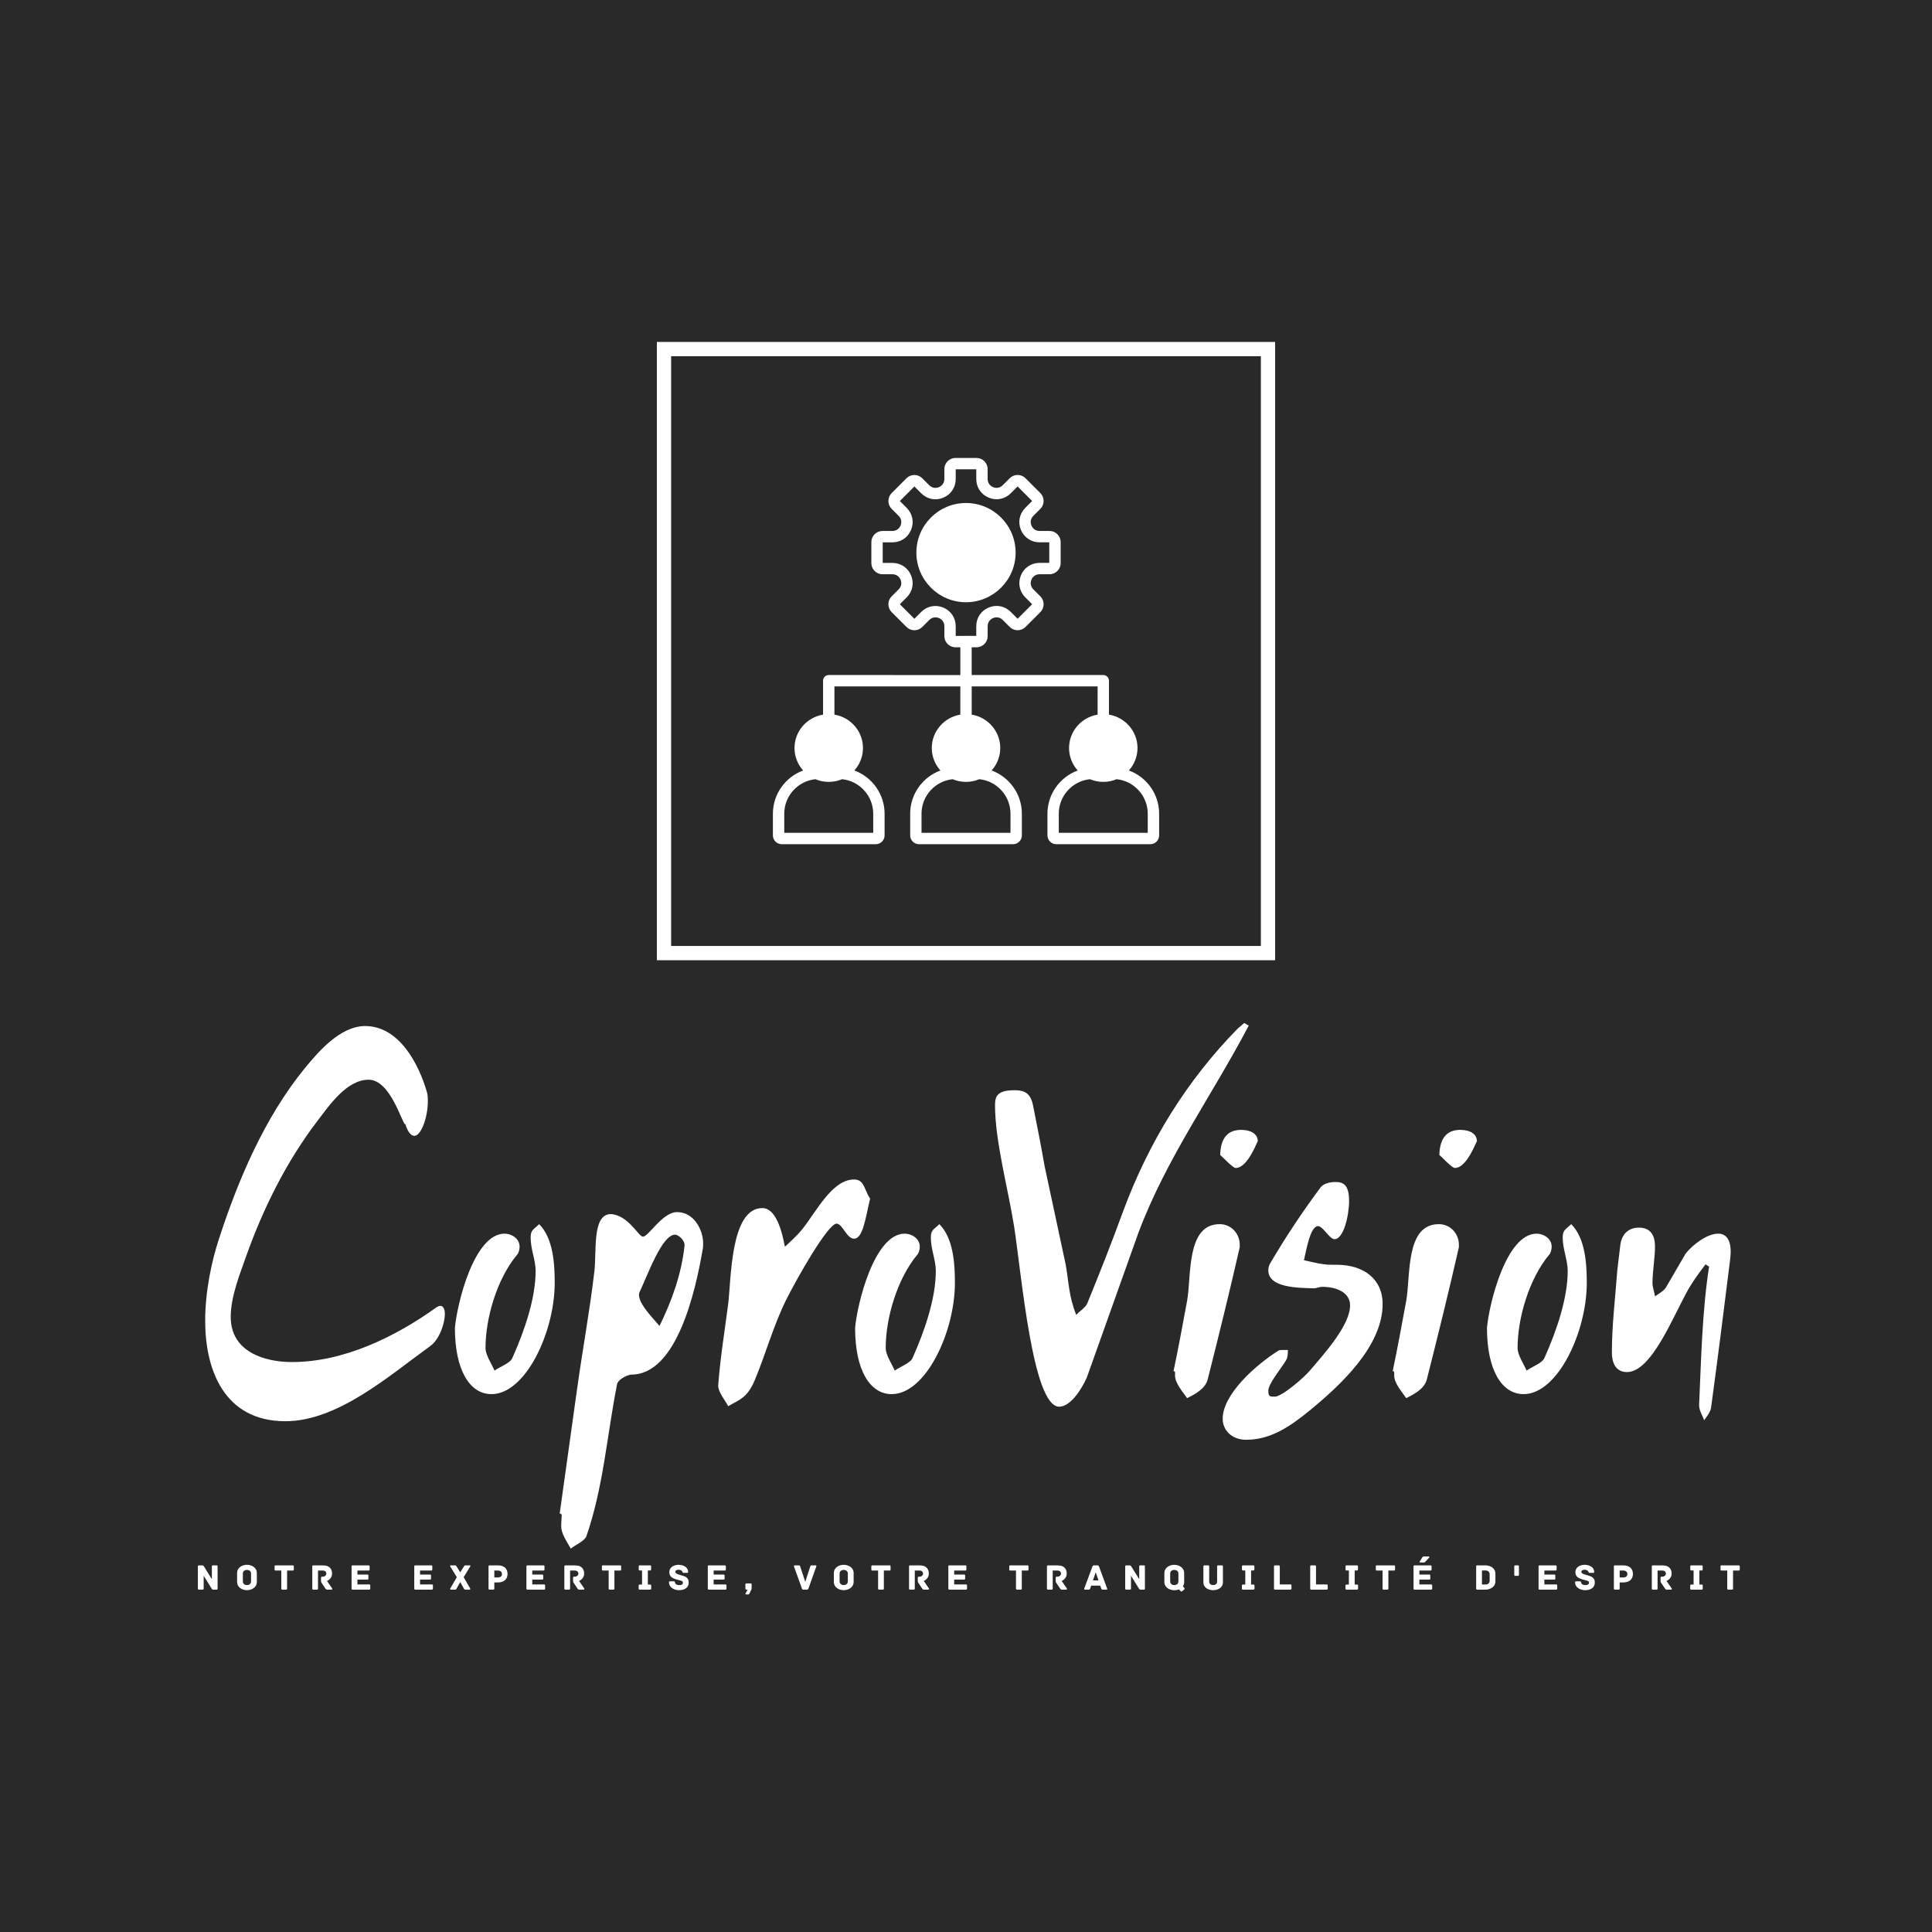 <?xml version="1.0" encoding="UTF-8" standalone="no" ?>
<!DOCTYPE svg PUBLIC "-//W3C//DTD SVG 1.1//EN" "http://www.w3.org/Graphics/SVG/1.1/DTD/svg11.dtd">
<svg xmlns="http://www.w3.org/2000/svg" xmlns:xlink="http://www.w3.org/1999/xlink" version="1.1" width="500" height="500" viewBox="0 0 500 500" xml:space="preserve">
<desc>Created with Fabric.js 3.6.3</desc>
<defs>
</defs>
<rect x="0" y="0" width="100%" height="100%" fill="#292929"></rect>
<g transform="matrix(1.537 0 0 1.537 250 168.5)"  >
<path style="stroke: none; stroke-width: 0; stroke-dasharray: none; stroke-linecap: butt; stroke-dashoffset: 0; stroke-linejoin: miter; stroke-miterlimit: 4; fill: rgb(255,255,255); fill-rule: nonzero; opacity: 1;"  transform=" translate(-52.05, -52.05)" d="M 0 0 v 104.1 h 104.1 V 0 z m 101.7 101.7 H 2.4 V 2.4 h 99.3 z" stroke-linecap="round" />
</g>
<g transform="matrix(1.11 0 0 1.11 250 168.5)"  >
<path style="stroke: none; stroke-width: 0; stroke-dasharray: none; stroke-linecap: butt; stroke-dashoffset: 0; stroke-linejoin: miter; stroke-miterlimit: 4; fill: rgb(255,255,255); fill-rule: nonzero; opacity: 1;"  transform=" translate(-50, -50.002)" d="m 87.973 77.84 c 1.25 -1.395 2.012 -3.231 2.012 -5.234 c 0 -3.91 -2.883 -7.164 -6.656 -7.789 v -7.906 c 0 -0.73 -0.594 -1.324 -1.324 -1.324 l -30.68 -0.004 v -6.469 h 1.129 c 1.43 0 2.594 -1.164 2.594 -2.594 v -2.312 c 0 -0.863 0.477 -1.574 1.273 -1.906 c 0.797 -0.332 1.637 -0.164 2.246 0.445 l 1.637 1.637 c 1.012 1.012 2.656 1.012 3.668 0 l 3.465 -3.469 c 0.488 -0.488 0.758 -1.141 0.758 -1.836 s -0.27 -1.348 -0.758 -1.836 l -1.637 -1.637 c -0.609 -0.609 -0.777 -1.449 -0.445 -2.246 c 0.332 -0.797 1.043 -1.273 1.906 -1.273 h 2.312 c 1.43 0 2.594 -1.164 2.594 -2.594 v -4.902 c 0 -1.43 -1.164 -2.594 -2.594 -2.594 h -2.312 c -0.863 0 -1.574 -0.477 -1.906 -1.273 c -0.332 -0.797 -0.164 -1.637 0.445 -2.246 l 1.637 -1.637 c 0.488 -0.488 0.758 -1.141 0.758 -1.836 c 0 -0.695 -0.27 -1.348 -0.758 -1.836 l -3.469 -3.469 c -1.012 -1.012 -2.656 -1.012 -3.668 0 l -1.637 1.637 c -0.609 0.609 -1.449 0.777 -2.246 0.445 s -1.273 -1.043 -1.273 -1.906 v -2.305 c 0 -1.43 -1.164 -2.594 -2.594 -2.594 h -4.902 c -1.43 0 -2.594 1.164 -2.594 2.594 v 2.312 c 0 0.863 -0.477 1.574 -1.273 1.906 c -0.797 0.328 -1.637 0.164 -2.246 -0.445 l -1.637 -1.637 c -1.012 -1.012 -2.656 -1.012 -3.668 0 l -3.465 3.465 c -0.488 0.488 -0.758 1.141 -0.758 1.836 c 0 0.695 0.27 1.348 0.758 1.836 l 1.637 1.637 c 0.609 0.609 0.777 1.449 0.445 2.246 c -0.332 0.797 -1.043 1.273 -1.906 1.273 h -2.312 c -1.43 0 -2.594 1.164 -2.594 2.594 v 4.902 c 0 1.43 1.164 2.594 2.594 2.594 h 2.312 c 0.863 0 1.574 0.477 1.906 1.273 c 0.332 0.797 0.164 1.637 -0.445 2.246 l -1.637 1.637 c -0.488 0.488 -0.758 1.141 -0.758 1.836 c 0 0.695 0.27 1.348 0.758 1.836 l 3.469 3.469 c 1.012 1.012 2.656 1.012 3.668 0 l 1.637 -1.637 c 0.609 -0.609 1.449 -0.777 2.246 -0.445 c 0.797 0.332 1.273 1.043 1.273 1.906 v 2.312 c 0 1.43 1.164 2.594 2.594 2.594 h 1.129 v 6.473 l -30.684 -0.004 c -0.73 0 -1.324 0.594 -1.324 1.324 v 7.906 c -3.773 0.625 -6.656 3.879 -6.656 7.789 c 0 2.008 0.762 3.84 2.012 5.234 c -4.121 1.516 -7.051 5.492 -7.051 10.074 v 5.059 c 0 1.133 0.922 2.055 2.055 2.055 h 21.93 c 1.133 0 2.055 -0.922 2.055 -2.055 v -5.059 c 0 -4.582 -2.93 -8.559 -7.051 -10.074 c 1.25 -1.395 2.012 -3.231 2.012 -5.234 c 0 -3.91 -2.883 -7.164 -6.656 -7.789 v -6.582 h 29.355 v 6.582 c -3.773 0.625 -6.656 3.879 -6.656 7.789 c 0 2.008 0.762 3.84 2.012 5.234 c -4.121 1.516 -7.051 5.492 -7.051 10.074 v 5.059 c 0 1.133 0.922 2.055 2.055 2.055 h 21.93 c 1.133 0 2.055 -0.922 2.055 -2.055 v -5.059 c 0 -4.582 -2.93 -8.559 -7.051 -10.074 c 1.25 -1.395 2.012 -3.231 2.012 -5.234 c 0 -3.91 -2.883 -7.164 -6.656 -7.789 v -6.582 h 29.355 v 6.582 c -3.773 0.625 -6.656 3.879 -6.656 7.789 c 0 2.008 0.762 3.84 2.012 5.234 c -4.121 1.516 -7.051 5.492 -7.051 10.074 v 5.059 c 0 1.133 0.922 2.055 2.055 2.055 h 21.93 c 1.133 0 2.055 -0.922 2.055 -2.055 v -5.059 c 0 -4.582 -2.926 -8.559 -7.051 -10.074 z m -59.605 10.07 v 4.465 h -20.742 v -4.465 c 0 -4.137 3.168 -7.617 7.258 -8.035 c 0.957 0.402 2.012 0.625 3.113 0.625 c 1.105 0 2.156 -0.223 3.113 -0.625 c 4.09 0.418 7.258 3.902 7.258 8.035 z m 32.004 0 v 4.465 h -20.742 v -4.465 c 0 -4.137 3.168 -7.617 7.258 -8.035 c 0.957 0.402 2.012 0.625 3.113 0.625 c 1.105 0 2.156 -0.223 3.113 -0.625 c 4.09 0.418 7.258 3.902 7.258 8.035 z m -12.77 -41.445 v -2.258 c 0 -1.941 -1.113 -3.609 -2.906 -4.352 c -1.793 -0.742 -3.762 -0.352 -5.133 1.02 l -1.598 1.598 l -3.391 -3.391 l 1.598 -1.598 c 1.371 -1.371 1.766 -3.34 1.02 -5.133 c -0.742 -1.793 -2.41 -2.906 -4.352 -2.906 h -2.258 v -4.793 h 2.258 c 1.941 0 3.609 -1.113 4.352 -2.906 c 0.742 -1.793 0.352 -3.762 -1.02 -5.133 l -1.598 -1.598 l 3.391 -3.391 l 1.598 1.598 c 1.375 1.371 3.34 1.766 5.133 1.02 c 1.793 -0.742 2.906 -2.41 2.906 -4.352 v -2.266 h 4.793 v 2.258 c 0 1.941 1.113 3.609 2.906 4.352 s 3.762 0.352 5.133 -1.02 l 1.598 -1.598 l 3.391 3.391 l -1.598 1.598 c -1.371 1.375 -1.766 3.34 -1.02 5.133 c 0.742 1.793 2.41 2.906 4.352 2.906 h 2.258 v 4.793 h -2.258 c -1.941 0 -3.609 1.113 -4.352 2.906 c -0.742 1.793 -0.352 3.762 1.02 5.133 l 1.598 1.598 l -3.391 3.391 l -1.598 -1.598 c -1.375 -1.375 -3.34 -1.766 -5.133 -1.02 c -1.793 0.742 -2.906 2.41 -2.906 4.352 v 2.258 l -4.793 0.004 z m 44.773 45.91 h -20.742 v -4.465 c 0 -4.137 3.168 -7.617 7.258 -8.035 c 0.957 0.402 2.008 0.625 3.113 0.625 c 1.105 0 2.156 -0.223 3.113 -0.625 c 4.09 0.418 7.258 3.898 7.258 8.035 z m -42.375 -53.762 c -6.379 0 -11.57 -5.191 -11.57 -11.57 c 0 -6.379 5.191 -11.566 11.57 -11.566 s 11.57 5.191 11.57 11.57 c 0 6.375 -5.191 11.566 -11.57 11.566 z" stroke-linecap="round" />
</g>
<g transform="matrix(1 0 0 1 250.5 321.329)" style=""  ><path fill="#ffffff" opacity="1" d="M-140.04-38.79C-142.12-45.93-147.18-55.79-156.00-55.79C-162.49-55.79-168.20-49.04-171.71-44.76C-181.96-32.17-188.84-16.08-193.77-0.89C-195.72 4.95-197.40 12.87-197.40 20.52C-197.40 32.98-192.60 46.48-176.64 46.48C-163.14 46.48-149.90 34.80-139.13 27.01C-136.79 25.33-135.37 21.17-135.37 18.71C-135.37 17.54-135.76 16.63-136.53 16.63C-136.79 16.63-137.18 16.76-137.57 17.02C-148.22 24.68-161.58 31.17-174.95 31.17C-181.96 31.17-190.79 28.57-190.79 19.49C-190.79 14.04-188.19 7.81-186.89 4.04C-182.48-8.42-176.38-20.75-168.33-31.26C-165.09-35.54-160.67-41.90-155.09-41.90C-149.38-41.90-146.40-30.35-145.62-30.35L-145.62-30.48C-144.97-28.28-144.06-27.37-143.28-27.37C-141.47-27.37-139.78-32.30-139.78-36.19C-139.78-37.10-139.78-38.01-140.04-38.79Z"/><path fill="#ffffff" opacity="1" d="M-132.77 22.34C-132.77 33.11-129.01 39.47-123.30 39.47C-114.47 39.47-106.94 23.38-106.94 10.66C-106.94 5.73-107.33-0.89-110.97-4.52C-112.39-3.10-113.17-3.10-113.17-1.02C-113.17 1.96-111.88 4.82-111.88 7.55C-111.88 14.68-114.73 22.99-117.85 30.00C-118.36 31.43-120.83 32.21-122.52 33.37C-123.30 31.56-124.85 29.35-124.85 27.53C-124.85 19.75-121.87 9.62-116.68 3.39C-116.29 3.00-116.03 2.09-116.03 1.32C-116.03-0.89-118.23-2.06-119.92-2.06C-127.84-2.06-132.25 16.24-132.77 22.34Z"/><path fill="#ffffff" opacity="1" d="M-105.65 70.36C-105.39 70.36-105.26 70.62-105.13 70.62C-105.13 71.53-105.26 72.57-105.26 73.61C-105.26 75.68-103.83 77.50-102.79 79.45C-101.49 78.41-99.42 77.63-98.77 76.33C-94.35 63.61-93.45 50.38-90.85 37.14C-90.72 35.58-87.87 34.41-87.09 34.41C-75.28 34.41-70.47 12.61-68.66 2.09C-68.53 1.58-68.53 0.93-68.53 0.41C-68.53-2.97-70.86-7.64-75.28-7.64C-79.04-7.64-82.67-1.28-84.10-1.28C-85.27-1.28-87.87-6.86-92.41-7.12C-97.34-7.12-96.04 2.61-96.69 7.81C-97.86 17.80-99.68 27.66-101.10 37.79ZM-79.82 21.82C-82.54 18.71-85.14 15.98-85.14 13.65C-85.14 13.52-85.01 13.26-85.01 13.13C-82.80 8.45-79.17-1.80-75.79-1.80C-75.02-1.80-73.33-0.50-73.33 0.93C-74.11 8.32-76.57 15.20-79.82 21.82Z"/><path fill="#ffffff" opacity="1" d="M-25.31-11.14C-26.87-13.35-26.74-16.08-29.46-16.08C-35.17-16.08-39.20-7.77-42.96-3.10C-44.26-1.54-45.81-0.11-47.37 1.32C-48.15-2.84-49.71-8.68-53.21-8.68C-61.52-8.68-61.26 9.88-62.04 16.11C-62.95 23.12-64.11 30.13-64.63 37.27C-64.63 38.95-62.95 40.90-62.04 42.59C-59.18 40.90-57.11 40.51-55.16 35.84C-52.30 28.96-50.36 21.82-47.11 15.20C-44.13 9.23-36.21-4.65-34.00-4.65C-32.45-4.65-31.41-0.76-29.46-0.76C-27.13-0.76-26.48-6.34-25.31-11.14Z"/><path fill="#ffffff" opacity="1" d="M-29.20 22.34C-29.20 33.11-25.44 39.47-19.73 39.47C-10.90 39.47-3.37 23.38-3.37 10.66C-3.37 5.73-3.76-0.89-7.40-4.52C-8.83-3.10-9.60-3.10-9.60-1.02C-9.60 1.96-8.31 4.82-8.31 7.55C-8.31 14.68-11.16 22.99-14.28 30.00C-14.80 31.43-17.26 32.21-18.95 33.37C-19.73 31.56-21.28 29.35-21.28 27.53C-21.28 19.75-18.30 9.62-13.11 3.39C-12.72 3.00-12.46 2.09-12.46 1.32C-12.46-0.89-14.67-2.06-16.35-2.06C-24.27-2.06-28.68 16.24-29.20 22.34Z"/><path fill="#ffffff" opacity="1" d="M72.68-55.92C72.29-56.05 71.90-56.44 71.51-56.57L69.82-55.14C56.59-41.64 46.85-25.81 40.23-8.03C37.25 0.15 34.13 8.06 30.89 15.98C30.37 17.15 28.94 17.93 28.03 18.97C26.09 14.16 26.09 10.40 25.31 5.99L19.86-19.45C18.95-24.64 17.91-29.96 16.87-35.15C16.22-38.53 14.54-39.18 12.07-39.18C7.79-39.18 7.01-37.75 7.01-35.41C7.01-26.07 10.25-14.39 11.94-4.01C13.89 8.58 16.74 42.72 23.62 42.72C26.35 42.72 29.20 38.69 30.76 35.19L44.13-2.32C51.40-21.66 63.08-37.62 72.68-55.92Z"/><path fill="#ffffff" opacity="1" d="M53.21 33.50C53.47 33.50 53.60 33.76 53.60 33.76L53.60 34.67C53.60 36.62 55.55 38.82 56.72 40.51C58.53 39.60 61.39 38.18 62.04 35.71C64.89 24.42 67.75 12.87 70.34 1.45L70.34 0.80C70.34-2.06 68.14-4.52 65.15-4.52C56.46-4.52 57.88 8.84 56.72 15.33C55.55 21.56 54.51 27.40 53.21 33.50ZM65.28-22.43C66.06-21.79 68.53-19.06 69.31-19.06C72.55-19.06 75.02-26.46 75.02-25.94C75.02-27.89 73.20-28.92 70.73-28.92C67.49-28.92 65.41-27.11 65.28-22.43Z"/><path fill="#ffffff" opacity="1" d="M89.55 12.09C90.20 12.09 90.98 11.70 91.63 11.70C95.78 11.70 98.90 13.39 98.90 16.50C98.90 21.56 92.41 28.83 88.38 33.50C86.83 35.32 81.25 40.12 79.43 40.12C78.13 40.12 77.74 40.12 77.74 38.56C77.74 36.75 81.25 32.59 82.28 30.78C82.80 30.00 82.80 28.83 82.80 28.05L81.38 28.05C80.99 28.05 80.47 28.05 80.21 28.31C74.63 31.82 65.93 39.47 65.93 45.83C65.93 48.82 68.27 51.28 72.03 51.28C78.39 51.28 83.45 47.78 88.38 43.76C96.30 37.27 107.33 27.14 107.33 16.11C107.33 10.01 102.79 5.99 95.39 5.99L94.09 5.99C91.63 5.99 89.42 5.34 86.96 4.82C87.61 1.96 88.64-4.01 90.59-4.01C91.89-4.01 93.58-0.63 94.87-0.63C97.21-0.63 98.64-6.73 98.64-10.49C98.64-14.65 97.21-15.43 95.13-15.43C93.45-15.43 91.89-14.91 91.24-14.00C86.70-7.90 82.28-1.28 78.39 5.34C77.87 6.12 77.74 6.77 77.74 7.42C77.74 11.96 85.40 11.96 89.55 12.09Z"/><path fill="#ffffff" opacity="1" d="M109.93 33.50C110.19 33.50 110.32 33.76 110.32 33.76L110.32 34.67C110.32 36.62 112.26 38.82 113.43 40.51C115.25 39.60 118.11 38.18 118.75 35.71C121.61 24.42 124.46 12.87 127.06 1.45L127.06 0.80C127.06-2.06 124.85-4.52 121.87-4.52C113.17-4.52 114.60 8.84 113.43 15.33C112.26 21.56 111.23 27.40 109.93 33.50ZM122.00-22.43C122.78-21.79 125.24-19.06 126.02-19.06C129.27-19.06 131.73-26.46 131.73-25.94C131.73-27.89 129.92-28.92 127.45-28.92C124.21-28.92 122.13-27.11 122.00-22.43Z"/><path fill="#ffffff" opacity="1" d="M134.33 22.34C134.33 33.11 138.09 39.47 143.80 39.47C152.63 39.47 160.16 23.38 160.16 10.66C160.16 5.73 159.77-0.89 156.13-4.52C154.70-3.10 153.93-3.10 153.93-1.02C153.93 1.96 155.22 4.82 155.22 7.55C155.22 14.68 152.37 22.99 149.25 30.00C148.73 31.43 146.27 32.21 144.58 33.37C143.80 31.56 142.25 29.35 142.25 27.53C142.25 19.75 145.23 9.62 150.42 3.39C150.81 3.00 151.07 2.09 151.07 1.32C151.07-0.89 148.86-2.06 147.18-2.06C139.26-2.06 134.85 16.24 134.33 22.34Z"/><path fill="#ffffff" opacity="1" d="M190.91 5.86C191.30 6.12 191.43 6.38 191.82 6.38C190.01 18.06 189.75 30.65 189.23 42.33C189.23 43.76 190.14 45.05 190.53 46.22C191.30 45.18 192.21 44.02 192.34 42.85C194.03 30.39 195.59 18.06 197.14 5.60C197.27 4.56 197.40 3.52 197.40 2.48C197.40 0.41 196.76-2.06 194.16-2.06C191.30-2.06 187.54 0.80 185.72 3.13L180.66 11.83C180.14 12.74 178.72 13.52 177.81 14.16C177.68 13.13 177.16 11.83 177.16 10.79C177.16 7.68 177.81 4.30 177.81 1.19C177.81-1.28 176.90-3.62 173.65-3.62C171.06-3.62 169.24-2.06 168.85 0.80L168.07 7.29C167.55 14.29 166.65 21.69 166.65 28.70C166.65 31.17 167.55 33.76 170.54 33.76C176.90 33.76 182.35 19.62 186.50 12.22C187.80 10.01 189.23 8.06 190.91 5.86Z"/></g><g transform="matrix(1 0 0 1 250.5 408.395)" style=""  ><path fill="#ffffff" opacity="1" d="M-194.47-3.28L-195.39-3.28C-195.56-3.28-195.67-3.23-195.67-3.01L-195.67 0.31L-197.69-2.96C-197.81-3.15-197.88-3.28-198.12-3.28L-199.02-3.28C-199.24-3.28-199.29-3.18-199.29-3.01L-199.29 2.72C-199.29 2.94-199.19 3.00-199.02 3.00L-198.07 3.00C-197.90 3.00-197.79 2.94-197.79 2.72L-197.79-0.60L-195.77 2.67C-195.65 2.87-195.58 3.00-195.34 3.00L-194.47 3.00C-194.25 3.00-194.19 2.89-194.19 2.72L-194.19-3.01C-194.19-3.23-194.30-3.28-194.47-3.28Z"/><path fill="#ffffff" opacity="1" d="M-184.03-1.27C-184.03-2.78-185.46-3.43-186.59-3.43C-187.73-3.43-189.14-2.78-189.14-1.27L-189.14 0.98C-189.14 2.49-187.73 3.14-186.59 3.14C-185.46 3.14-184.03 2.49-184.03 0.98ZM-185.53 0.85C-185.53 1.46-185.96 1.82-186.59 1.82C-187.22 1.82-187.65 1.46-187.65 0.85L-187.65-1.13C-187.65-1.75-187.22-2.10-186.59-2.10C-185.96-2.10-185.53-1.75-185.53-1.13Z"/><path fill="#ffffff" opacity="1" d="M-174.74-3.28L-179.17-3.28C-179.39-3.28-179.44-3.18-179.44-3.01L-179.44-2.21C-179.44-2.04-179.39-1.94-179.17-1.94L-177.70-1.94L-177.70 2.72C-177.70 2.94-177.59 3.00-177.42 3.00L-176.47 3.00C-176.30 3.00-176.20 2.94-176.20 2.72L-176.20-1.94L-174.74-1.94C-174.52-1.94-174.46-2.04-174.46-2.21L-174.46-3.01C-174.46-3.18-174.52-3.28-174.74-3.28Z"/><path fill="#ffffff" opacity="1" d="M-164.54 2.69L-165.88 0.74C-165.29 0.54-164.56-0.16-164.56-1.16C-164.56-1.77-164.76-2.32-165.11-2.66C-165.51-3.06-165.97-3.27-167.01-3.27L-169.42-3.27C-169.64-3.27-169.68-3.17-169.68-3.00L-169.68 2.72C-169.68 2.94-169.59 3.00-169.42 3.00L-168.47 3.00C-168.30 3.00-168.20 2.94-168.20 2.72L-168.20-1.94L-166.93-1.94C-166.43-1.94-166.05-1.62-166.05-1.13C-166.05-0.68-166.49-0.35-166.95-0.35L-167.14-0.35C-167.36-0.35-167.42-0.25-167.42-0.08L-167.42 0.69C-167.42 0.96-167.40 1.06-167.32 1.18L-166.29 2.71C-166.15 2.91-166.04 3.00-165.81 3.00L-164.68 3.00C-164.50 3.00-164.45 2.83-164.54 2.69Z"/><path fill="#ffffff" opacity="1" d="M-154.95 1.66L-158.00 1.66L-158.00 0.40L-155.44 0.40C-155.22 0.40-155.16 0.30-155.16 0.13L-155.16-0.62C-155.16-0.79-155.22-0.90-155.44-0.90L-158.00-0.90L-158.00-1.94L-155.11-1.94C-154.89-1.94-154.84-2.04-154.84-2.21L-154.84-3.01C-154.84-3.18-154.89-3.28-155.11-3.28L-159.23-3.28C-159.45-3.28-159.51-3.18-159.51-3.01L-159.51 2.72C-159.51 2.89-159.45 3.00-159.23 3.00L-154.95 3.00C-154.73 3.00-154.68 2.89-154.68 2.72L-154.68 1.94C-154.68 1.77-154.73 1.66-154.95 1.66Z"/><path fill="#ffffff" opacity="1" d=""/><path fill="#ffffff" opacity="1" d="M-138.74 1.66L-141.79 1.66L-141.79 0.40L-139.23 0.40C-139.01 0.40-138.95 0.30-138.95 0.13L-138.95-0.62C-138.95-0.79-139.01-0.90-139.23-0.90L-141.79-0.90L-141.79-1.94L-138.90-1.94C-138.68-1.94-138.62-2.04-138.62-2.21L-138.62-3.01C-138.62-3.18-138.68-3.28-138.90-3.28L-143.02-3.28C-143.24-3.28-143.29-3.18-143.29-3.01L-143.29 2.72C-143.29 2.89-143.24 3.00-143.02 3.00L-138.74 3.00C-138.52 3.00-138.46 2.89-138.46 2.72L-138.46 1.94C-138.46 1.77-138.52 1.66-138.74 1.66Z"/><path fill="#ffffff" opacity="1" d="M-130.51-0.22L-128.79-3.02C-128.72-3.12-128.77-3.28-128.93-3.28L-130.05-3.28C-130.24-3.28-130.31-3.21-130.44-3.01L-131.39-1.47L-132.34-3.01C-132.47-3.21-132.54-3.28-132.72-3.28L-133.85-3.28C-134.01-3.28-134.05-3.12-133.99-3.02L-132.27-0.22L-133.97 2.70C-134.04 2.82-133.99 3.00-133.85 3.00L-132.76 3.00C-132.55 3.00-132.47 2.98-132.34 2.73L-131.39 1.03L-130.44 2.73C-130.31 2.98-130.23 3.00-130.02 3.00L-128.93 3.00C-128.79 3.00-128.74 2.82-128.82 2.70Z"/><path fill="#ffffff" opacity="1" d="M-121.65-3.28L-123.80-3.28C-124.02-3.28-124.07-3.18-124.07-3.01L-124.07 2.72C-124.07 2.94-123.97 3.00-123.80 3.00L-122.85 3.00C-122.68 3.00-122.57 2.94-122.57 2.72L-122.57 1.14L-121.66 1.14C-120.02 1.14-119.15 0.26-119.15-1.07C-119.15-2.39-120.01-3.28-121.65-3.28ZM-121.66-0.15L-122.57-0.15L-122.57-1.94L-121.66-1.94C-120.91-1.94-120.59-1.54-120.59-1.04C-120.59-0.56-120.91-0.15-121.66-0.15Z"/><path fill="#ffffff" opacity="1" d="M-109.70 1.66L-112.75 1.66L-112.75 0.40L-110.19 0.40C-109.97 0.40-109.91 0.30-109.91 0.13L-109.91-0.62C-109.91-0.79-109.97-0.90-110.19-0.90L-112.75-0.90L-112.75-1.94L-109.87-1.94C-109.65-1.94-109.59-2.04-109.59-2.21L-109.59-3.01C-109.59-3.18-109.65-3.28-109.87-3.28L-113.98-3.28C-114.20-3.28-114.26-3.18-114.26-3.01L-114.26 2.72C-114.26 2.89-114.20 3.00-113.98 3.00L-109.70 3.00C-109.48 3.00-109.43 2.89-109.43 2.72L-109.43 1.94C-109.43 1.77-109.48 1.66-109.70 1.66Z"/><path fill="#ffffff" opacity="1" d="M-99.31 2.69L-100.65 0.74C-100.06 0.54-99.32-0.16-99.32-1.16C-99.32-1.77-99.52-2.32-99.88-2.66C-100.28-3.06-100.74-3.27-101.78-3.27L-104.18-3.27C-104.40-3.27-104.45-3.17-104.45-3.00L-104.45 2.72C-104.45 2.94-104.36 3.00-104.18 3.00L-103.24 3.00C-103.07 3.00-102.96 2.94-102.96 2.72L-102.96-1.94L-101.69-1.94C-101.20-1.94-100.81-1.62-100.81-1.13C-100.81-0.68-101.25-0.35-101.72-0.35L-101.91-0.35C-102.13-0.35-102.19-0.25-102.19-0.08L-102.19 0.69C-102.19 0.96-102.17 1.06-102.08 1.18L-101.05 2.71C-100.92 2.91-100.80 3.00-100.58 3.00L-99.45 3.00C-99.27 3.00-99.22 2.83-99.31 2.69Z"/><path fill="#ffffff" opacity="1" d="M-90.02-3.28L-94.45-3.28C-94.67-3.28-94.73-3.18-94.73-3.01L-94.73-2.21C-94.73-2.04-94.67-1.94-94.45-1.94L-92.98-1.94L-92.98 2.72C-92.98 2.94-92.88 3.00-92.71 3.00L-91.76 3.00C-91.59 3.00-91.49 2.94-91.49 2.72L-91.49-1.94L-90.02-1.94C-89.80-1.94-89.75-2.04-89.75-2.21L-89.75-3.01C-89.75-3.18-89.80-3.28-90.02-3.28Z"/><path fill="#ffffff" opacity="1" d="M-82.24 1.69L-82.84 1.69L-82.84-1.96L-82.27-1.96C-82.05-1.96-81.99-2.06-81.99-2.23L-81.99-3.01C-81.99-3.18-82.05-3.28-82.27-3.28L-84.93-3.28C-85.15-3.28-85.20-3.18-85.20-3.01L-85.20-2.23C-85.20-2.06-85.15-1.96-84.93-1.96L-84.34-1.96L-84.34 1.69L-84.94 1.69C-85.16 1.69-85.22 1.80-85.22 1.97L-85.22 2.72C-85.22 2.89-85.16 3.00-84.94 3.00L-82.24 3.00C-82.02 3.00-81.97 2.89-81.97 2.72L-81.97 1.97C-81.97 1.80-82.02 1.69-82.24 1.69Z"/><path fill="#ffffff" opacity="1" d="M-73.96-0.65C-74.34-0.80-75.74-1.01-75.74-1.59C-75.74-2.02-75.22-2.15-74.90-2.15C-74.61-2.15-74.27-2.06-74.09-1.89C-73.97-1.77-73.93-1.70-73.89-1.60C-73.84-1.48-73.81-1.34-73.63-1.34L-72.69-1.34C-72.48-1.34-72.42-1.38-72.42-1.61C-72.42-2.87-73.75-3.43-74.96-3.43C-76.15-3.38-77.28-2.77-77.28-1.53C-77.28-0.31-76.39 0.07-75.43 0.37C-74.61 0.63-73.76 0.64-73.76 1.18C-73.76 1.71-74.18 1.83-74.70 1.83C-75.05 1.83-75.44 1.74-75.64 1.51C-75.76 1.37-75.81 1.24-75.82 1.12C-75.84 0.88-75.94 0.85-76.16 0.85L-77.09 0.85C-77.31 0.85-77.36 0.90-77.36 1.12C-77.36 2.46-75.99 3.14-74.80 3.14C-73.32 3.14-72.26 2.49-72.26 1.14C-72.26-0.16-73.27-0.44-73.96-0.65Z"/><path fill="#ffffff" opacity="1" d="M-62.76 1.66L-65.81 1.66L-65.81 0.40L-63.25 0.40C-63.03 0.40-62.97 0.30-62.97 0.13L-62.97-0.62C-62.97-0.79-63.03-0.90-63.25-0.90L-65.81-0.90L-65.81-1.94L-62.93-1.94C-62.71-1.94-62.65-2.04-62.65-2.21L-62.65-3.01C-62.65-3.18-62.71-3.28-62.93-3.28L-67.04-3.28C-67.26-3.28-67.32-3.18-67.32-3.01L-67.32 2.72C-67.32 2.89-67.26 3.00-67.04 3.00L-62.76 3.00C-62.55 3.00-62.49 2.89-62.49 2.72L-62.49 1.94C-62.49 1.77-62.55 1.66-62.76 1.66Z"/><path fill="#ffffff" opacity="1" d="M-56.25 1.39L-57.31 1.39C-57.48 1.39-57.59 1.44-57.59 1.66L-57.59 2.72C-57.59 2.94-57.48 3.00-57.31 3.00L-57.03 3.00L-57.55 3.98C-57.62 4.11-57.58 4.25-57.46 4.25L-56.84 4.25C-56.72 4.25-56.65 4.19-56.59 4.08L-56.04 2.97C-55.99 2.82-55.98 2.73-55.98 2.52L-55.98 1.66C-55.98 1.44-56.08 1.39-56.25 1.39Z"/><path fill="#ffffff" opacity="1" d=""/><path fill="#ffffff" opacity="1" d="M-39.40-3.28L-40.41-3.28C-40.67-3.28-40.74-3.21-40.81-2.98L-42.10 0.98L-43.40-2.98C-43.48-3.21-43.54-3.28-43.79-3.28L-44.85-3.28C-45.03-3.28-45.07-3.13-45.02-3.01L-42.97 2.71C-42.86 2.96-42.79 3.00-42.58 3.00L-41.66 3.00C-41.45 3.00-41.39 2.96-41.27 2.71L-39.23-3.01C-39.18-3.13-39.22-3.28-39.40-3.28Z"/><path fill="#ffffff" opacity="1" d="M-29.58-1.27C-29.58-2.78-31.02-3.43-32.15-3.43C-33.29-3.43-34.70-2.78-34.70-1.27L-34.70 0.98C-34.70 2.49-33.29 3.14-32.15 3.14C-31.02 3.14-29.58 2.49-29.58 0.98ZM-31.08 0.85C-31.08 1.46-31.52 1.82-32.15 1.82C-32.77 1.82-33.21 1.46-33.21 0.85L-33.21-1.13C-33.21-1.75-32.77-2.10-32.15-2.10C-31.52-2.10-31.08-1.75-31.08-1.13Z"/><path fill="#ffffff" opacity="1" d="M-20.29-3.28L-24.72-3.28C-24.94-3.28-25.00-3.18-25.00-3.01L-25.00-2.21C-25.00-2.04-24.94-1.94-24.72-1.94L-23.25-1.94L-23.25 2.72C-23.25 2.94-23.15 3.00-22.98 3.00L-22.03 3.00C-21.86 3.00-21.76 2.94-21.76 2.72L-21.76-1.94L-20.29-1.94C-20.07-1.94-20.02-2.04-20.02-2.21L-20.02-3.01C-20.02-3.18-20.07-3.28-20.29-3.28Z"/><path fill="#ffffff" opacity="1" d="M-10.10 2.69L-11.44 0.74C-10.85 0.54-10.12-0.16-10.12-1.16C-10.12-1.77-10.32-2.32-10.67-2.66C-11.07-3.06-11.53-3.27-12.57-3.27L-14.98-3.27C-15.20-3.27-15.24-3.17-15.24-3.00L-15.24 2.72C-15.24 2.94-15.15 3.00-14.98 3.00L-14.03 3.00C-13.86 3.00-13.75 2.94-13.75 2.72L-13.75-1.94L-12.48-1.94C-11.99-1.94-11.61-1.62-11.61-1.13C-11.61-0.68-12.04-0.35-12.51-0.35L-12.70-0.35C-12.92-0.35-12.98-0.25-12.98-0.08L-12.98 0.69C-12.98 0.96-12.96 1.06-12.88 1.18L-11.84 2.71C-11.71 2.91-11.60 3.00-11.37 3.00L-10.24 3.00C-10.06 3.00-10.01 2.83-10.10 2.69Z"/><path fill="#ffffff" opacity="1" d="M-0.51 1.66L-3.56 1.66L-3.56 0.40L-1.00 0.40C-0.78 0.40-0.72 0.30-0.72 0.13L-0.72-0.62C-0.72-0.79-0.78-0.90-1.00-0.90L-3.56-0.90L-3.56-1.94L-0.67-1.94C-0.45-1.94-0.40-2.04-0.40-2.21L-0.40-3.01C-0.40-3.18-0.45-3.28-0.67-3.28L-4.79-3.28C-5.01-3.28-5.07-3.18-5.07-3.01L-5.07 2.72C-5.07 2.89-5.01 3.00-4.79 3.00L-0.51 3.00C-0.29 3.00-0.23 2.89-0.23 2.72L-0.23 1.94C-0.23 1.77-0.29 1.66-0.51 1.66Z"/><path fill="#ffffff" opacity="1" d=""/><path fill="#ffffff" opacity="1" d="M15.40-3.28L10.97-3.28C10.75-3.28 10.69-3.18 10.69-3.01L10.69-2.21C10.69-2.04 10.75-1.94 10.97-1.94L12.44-1.94L12.44 2.72C12.44 2.94 12.54 3.00 12.71 3.00L13.66 3.00C13.83 3.00 13.94 2.94 13.94 2.72L13.94-1.94L15.40-1.94C15.62-1.94 15.67-2.04 15.67-2.21L15.67-3.01C15.67-3.18 15.62-3.28 15.40-3.28Z"/><path fill="#ffffff" opacity="1" d="M25.59 2.69L24.25 0.74C24.84 0.54 25.57-0.16 25.57-1.16C25.57-1.77 25.37-2.32 25.02-2.66C24.62-3.06 24.16-3.27 23.12-3.27L20.71-3.27C20.50-3.27 20.45-3.17 20.45-3.00L20.45 2.72C20.45 2.94 20.54 3.00 20.71 3.00L21.66 3.00C21.83 3.00 21.94 2.94 21.94 2.72L21.94-1.94L23.21-1.94C23.70-1.94 24.09-1.62 24.09-1.13C24.09-0.68 23.65-0.35 23.18-0.35L22.99-0.35C22.77-0.35 22.71-0.25 22.71-0.08L22.71 0.69C22.71 0.96 22.73 1.06 22.82 1.18L23.85 2.71C23.98 2.91 24.09 3.00 24.32 3.00L25.45 3.00C25.63 3.00 25.68 2.83 25.59 2.69Z"/><path fill="#ffffff" opacity="1" d="M36.03 2.73L33.92-2.99C33.83-3.19 33.74-3.28 33.53-3.28L32.61-3.28C32.40-3.28 32.30-3.19 32.22-2.99L30.10 2.73C30.05 2.85 30.05 3.00 30.26 3.00L31.27 3.00C31.48 3.00 31.55 2.94 31.63 2.71L31.90 1.96L34.23 1.96L34.50 2.71C34.58 2.94 34.65 3.00 34.87 3.00L35.87 3.00C36.08 3.00 36.08 2.85 36.03 2.73ZM32.35 0.62L33.07-1.49L33.79 0.62Z"/><path fill="#ffffff" opacity="1" d="M45.52-3.28L44.60-3.28C44.43-3.28 44.33-3.23 44.33-3.01L44.33 0.31L42.30-2.96C42.18-3.15 42.11-3.28 41.87-3.28L40.98-3.28C40.76-3.28 40.70-3.18 40.70-3.01L40.70 2.72C40.70 2.94 40.80 3.00 40.98 3.00L41.92 3.00C42.09 3.00 42.20 2.94 42.20 2.72L42.20-0.60L44.22 2.67C44.35 2.87 44.41 3.00 44.65 3.00L45.52 3.00C45.74 3.00 45.80 2.89 45.80 2.72L45.80-3.01C45.80-3.23 45.69-3.28 45.52-3.28Z"/><path fill="#ffffff" opacity="1" d="M55.99 2.55L55.62 2.14C55.87 1.83 55.96 1.48 55.96 0.99L55.96-1.26C55.96-2.77 54.52-3.42 53.39-3.42C52.25-3.42 50.84-2.77 50.84-1.26L50.84 0.99C50.84 2.50 52.25 3.15 53.39 3.15C53.80 3.15 54.20 3.11 54.60 2.94L55.06 3.41C55.18 3.53 55.34 3.52 55.49 3.36L55.95 2.99C56.11 2.83 56.11 2.67 55.99 2.55ZM54.47 0.85C54.47 1.46 54.03 1.82 53.40 1.82C52.78 1.82 52.34 1.46 52.34 0.85L52.34-1.13C52.34-1.75 52.78-2.10 53.40-2.10C54.03-2.10 54.47-1.75 54.47-1.13Z"/><path fill="#ffffff" opacity="1" d="M65.72-3.28L64.77-3.28C64.60-3.28 64.49-3.23 64.49-3.01L64.49 0.87C64.49 1.47 64.09 1.82 63.46 1.82C62.83 1.82 62.44 1.47 62.44 0.87L62.44-3.01C62.44-3.23 62.33-3.28 62.16-3.28L61.22-3.28C61.05-3.28 60.94-3.23 60.94-3.01L60.94 1.08C60.94 2.58 62.33 3.14 63.46 3.14C64.60 3.14 65.99 2.58 65.99 1.08L65.99-3.01C65.99-3.23 65.89-3.28 65.72-3.28Z"/><path fill="#ffffff" opacity="1" d="M73.88 1.69L73.28 1.69L73.28-1.96L73.85-1.96C74.07-1.96 74.13-2.06 74.13-2.23L74.13-3.01C74.13-3.18 74.07-3.28 73.85-3.28L71.20-3.28C70.98-3.28 70.92-3.18 70.92-3.01L70.92-2.23C70.92-2.06 70.98-1.96 71.20-1.96L71.78-1.96L71.78 1.69L71.18 1.69C70.96 1.69 70.90 1.80 70.90 1.97L70.90 2.72C70.90 2.89 70.96 3.00 71.18 3.00L73.88 3.00C74.10 3.00 74.16 2.89 74.16 2.72L74.16 1.97C74.16 1.80 74.10 1.69 73.88 1.69Z"/><path fill="#ffffff" opacity="1" d="M83.46 1.66L80.71 1.66L80.71-3.01C80.71-3.23 80.60-3.28 80.43-3.28L79.48-3.28C79.31-3.28 79.21-3.23 79.21-3.01L79.21 2.72C79.21 2.89 79.26 3.00 79.48 3.00L83.46 3.00C83.68 3.00 83.73 2.89 83.73 2.72L83.73 1.94C83.73 1.77 83.68 1.66 83.46 1.66Z"/><path fill="#ffffff" opacity="1" d="M92.83 1.66L90.08 1.66L90.08-3.01C90.08-3.23 89.98-3.28 89.80-3.28L88.86-3.28C88.69-3.28 88.58-3.23 88.58-3.01L88.58 2.72C88.58 2.89 88.64 3.00 88.86 3.00L92.83 3.00C93.05 3.00 93.11 2.89 93.11 2.72L93.11 1.94C93.11 1.77 93.05 1.66 92.83 1.66Z"/><path fill="#ffffff" opacity="1" d="M100.69 1.69L100.09 1.69L100.09-1.96L100.66-1.96C100.88-1.96 100.94-2.06 100.94-2.23L100.94-3.01C100.94-3.18 100.88-3.28 100.66-3.28L98.01-3.28C97.79-3.28 97.73-3.18 97.73-3.01L97.73-2.23C97.73-2.06 97.79-1.96 98.01-1.96L98.59-1.96L98.59 1.69L97.99 1.69C97.77 1.69 97.71 1.80 97.71 1.97L97.71 2.72C97.71 2.89 97.77 3.00 97.99 3.00L100.69 3.00C100.91 3.00 100.97 2.89 100.97 2.72L100.97 1.97C100.97 1.80 100.91 1.69 100.69 1.69Z"/><path fill="#ffffff" opacity="1" d="M110.27-3.28L105.84-3.28C105.62-3.28 105.56-3.18 105.56-3.01L105.56-2.21C105.56-2.04 105.62-1.94 105.84-1.94L107.31-1.94L107.31 2.72C107.31 2.94 107.41 3.00 107.58 3.00L108.53 3.00C108.70 3.00 108.81 2.94 108.81 2.72L108.81-1.94L110.27-1.94C110.49-1.94 110.54-2.04 110.54-2.21L110.54-3.01C110.54-3.18 110.49-3.28 110.27-3.28Z"/><path fill="#ffffff" opacity="1" d="M119.87 1.66L116.83 1.66L116.83 0.40L119.39 0.40C119.60 0.40 119.66 0.30 119.66 0.13L119.66-0.62C119.66-0.79 119.60-0.90 119.39-0.90L116.83-0.90L116.83-1.94L119.71-1.94C119.93-1.94 119.99-2.04 119.99-2.21L119.99-3.01C119.99-3.18 119.93-3.28 119.71-3.28L115.59-3.28C115.37-3.28 115.32-3.18 115.32-3.01L115.32 2.72C115.32 2.89 115.37 3.00 115.59 3.00L119.87 3.00C120.09 3.00 120.15 2.89 120.15 2.72L120.15 1.94C120.15 1.77 120.09 1.66 119.87 1.66ZM117.99-4.02C118.23-4.02 118.31-4.15 118.44-4.29L119.39-5.32C119.48-5.40 119.45-5.58 119.21-5.58L118.00-5.58C117.79-5.58 117.71-5.56 117.57-5.32L116.93-4.29C116.87-4.20 116.87-4.02 117.06-4.02Z"/><path fill="#ffffff" opacity="1" d=""/><path fill="#ffffff" opacity="1" d="M133.95-3.28L131.81-3.28C131.59-3.28 131.53-3.18 131.53-3.01L131.53 2.72C131.53 2.89 131.59 3.00 131.81 3.00L133.95 3.00C135.08 3.00 136.51 2.35 136.51 0.85L136.51-1.13C136.51-2.62 135.08-3.28 133.95-3.28ZM135.02 0.72C135.02 1.33 134.58 1.67 133.95 1.67L133.03 1.67L133.03-1.96L133.95-1.96C134.58-1.96 135.02-1.60 135.02-1.00Z"/><path fill="#ffffff" opacity="1" d="M142.33-3.28L141.66-3.28C141.45-3.28 141.39-3.18 141.39-3.01L141.39-0.85C141.39-0.68 141.45-0.57 141.66-0.57L142.33-0.57C142.54-0.57 142.60-0.68 142.60-0.85L142.60-3.01C142.60-3.18 142.54-3.28 142.33-3.28Z"/><path fill="#ffffff" opacity="1" d="M152.23 1.66L149.18 1.66L149.18 0.40L151.74 0.40C151.96 0.40 152.02 0.30 152.02 0.13L152.02-0.62C152.02-0.79 151.96-0.90 151.74-0.90L149.18-0.90L149.18-1.94L152.07-1.94C152.29-1.94 152.35-2.04 152.35-2.21L152.35-3.01C152.35-3.18 152.29-3.28 152.07-3.28L147.95-3.28C147.73-3.28 147.68-3.18 147.68-3.01L147.68 2.72C147.68 2.89 147.73 3.00 147.95 3.00L152.23 3.00C152.45 3.00 152.51 2.89 152.51 2.72L152.51 1.94C152.51 1.77 152.45 1.66 152.23 1.66Z"/><path fill="#ffffff" opacity="1" d="M160.54-0.65C160.16-0.80 158.75-1.01 158.75-1.59C158.75-2.02 159.28-2.15 159.59-2.15C159.88-2.15 160.22-2.06 160.40-1.89C160.52-1.77 160.57-1.70 160.60-1.60C160.65-1.48 160.68-1.34 160.86-1.34L161.80-1.34C162.02-1.34 162.07-1.38 162.07-1.61C162.07-2.87 160.75-3.43 159.54-3.43C158.34-3.38 157.21-2.77 157.21-1.53C157.21-0.31 158.10 0.07 159.07 0.37C159.88 0.63 160.73 0.64 160.73 1.18C160.73 1.71 160.31 1.83 159.79 1.83C159.44 1.83 159.05 1.74 158.86 1.51C158.73 1.37 158.69 1.24 158.68 1.12C158.66 0.88 158.55 0.85 158.33 0.85L157.41 0.85C157.19 0.85 157.13 0.90 157.13 1.12C157.13 2.46 158.50 3.14 159.70 3.14C161.17 3.14 162.24 2.49 162.24 1.14C162.24-0.16 161.23-0.44 160.54-0.65Z"/><path fill="#ffffff" opacity="1" d="M169.60-3.28L167.45-3.28C167.23-3.28 167.17-3.18 167.17-3.01L167.17 2.72C167.17 2.94 167.28 3.00 167.45 3.00L168.40 3.00C168.57 3.00 168.67 2.94 168.67 2.72L168.67 1.14L169.59 1.14C171.22 1.14 172.10 0.26 172.10-1.07C172.10-2.39 171.24-3.28 169.60-3.28ZM169.59-0.15L168.67-0.15L168.67-1.94L169.59-1.94C170.33-1.94 170.66-1.54 170.66-1.04C170.66-0.56 170.33-0.15 169.59-0.15Z"/><path fill="#ffffff" opacity="1" d="M182.14 2.69L180.79 0.74C181.38 0.54 182.12-0.16 182.12-1.16C182.12-1.77 181.92-2.32 181.56-2.66C181.16-3.06 180.70-3.27 179.66-3.27L177.26-3.27C177.04-3.27 176.99-3.17 176.99-3.00L176.99 2.72C176.99 2.94 177.08 3.00 177.26 3.00L178.20 3.00C178.37 3.00 178.48 2.94 178.48 2.72L178.48-1.94L179.75-1.94C180.24-1.94 180.63-1.62 180.63-1.13C180.63-0.68 180.19-0.35 179.72-0.35L179.53-0.35C179.31-0.35 179.25-0.25 179.25-0.08L179.25 0.69C179.25 0.96 179.27 1.06 179.36 1.18L180.39 2.71C180.52 2.91 180.64 3.00 180.87 3.00L181.99 3.00C182.17 3.00 182.22 2.83 182.14 2.69Z"/><path fill="#ffffff" opacity="1" d="M189.90 1.69L189.30 1.69L189.30-1.96L189.87-1.96C190.09-1.96 190.15-2.06 190.15-2.23L190.15-3.01C190.15-3.18 190.09-3.28 189.87-3.28L187.22-3.28C187.00-3.28 186.94-3.18 186.94-3.01L186.94-2.23C186.94-2.06 187.00-1.96 187.22-1.96L187.80-1.96L187.80 1.69L187.20 1.69C186.98 1.69 186.92 1.80 186.92 1.97L186.92 2.72C186.92 2.89 186.98 3.00 187.20 3.00L189.90 3.00C190.12 3.00 190.17 2.89 190.17 2.72L190.17 1.97C190.17 1.80 190.12 1.69 189.90 1.69Z"/><path fill="#ffffff" opacity="1" d="M199.47-3.28L195.04-3.28C194.82-3.28 194.77-3.18 194.77-3.01L194.77-2.21C194.77-2.04 194.82-1.94 195.04-1.94L196.51-1.94L196.51 2.72C196.51 2.94 196.62 3.00 196.79 3.00L197.74 3.00C197.91 3.00 198.01 2.94 198.01 2.72L198.01-1.94L199.47-1.94C199.69-1.94 199.75-2.04 199.75-2.21L199.75-3.01C199.75-3.18 199.69-3.28 199.47-3.28Z"/></g></svg>